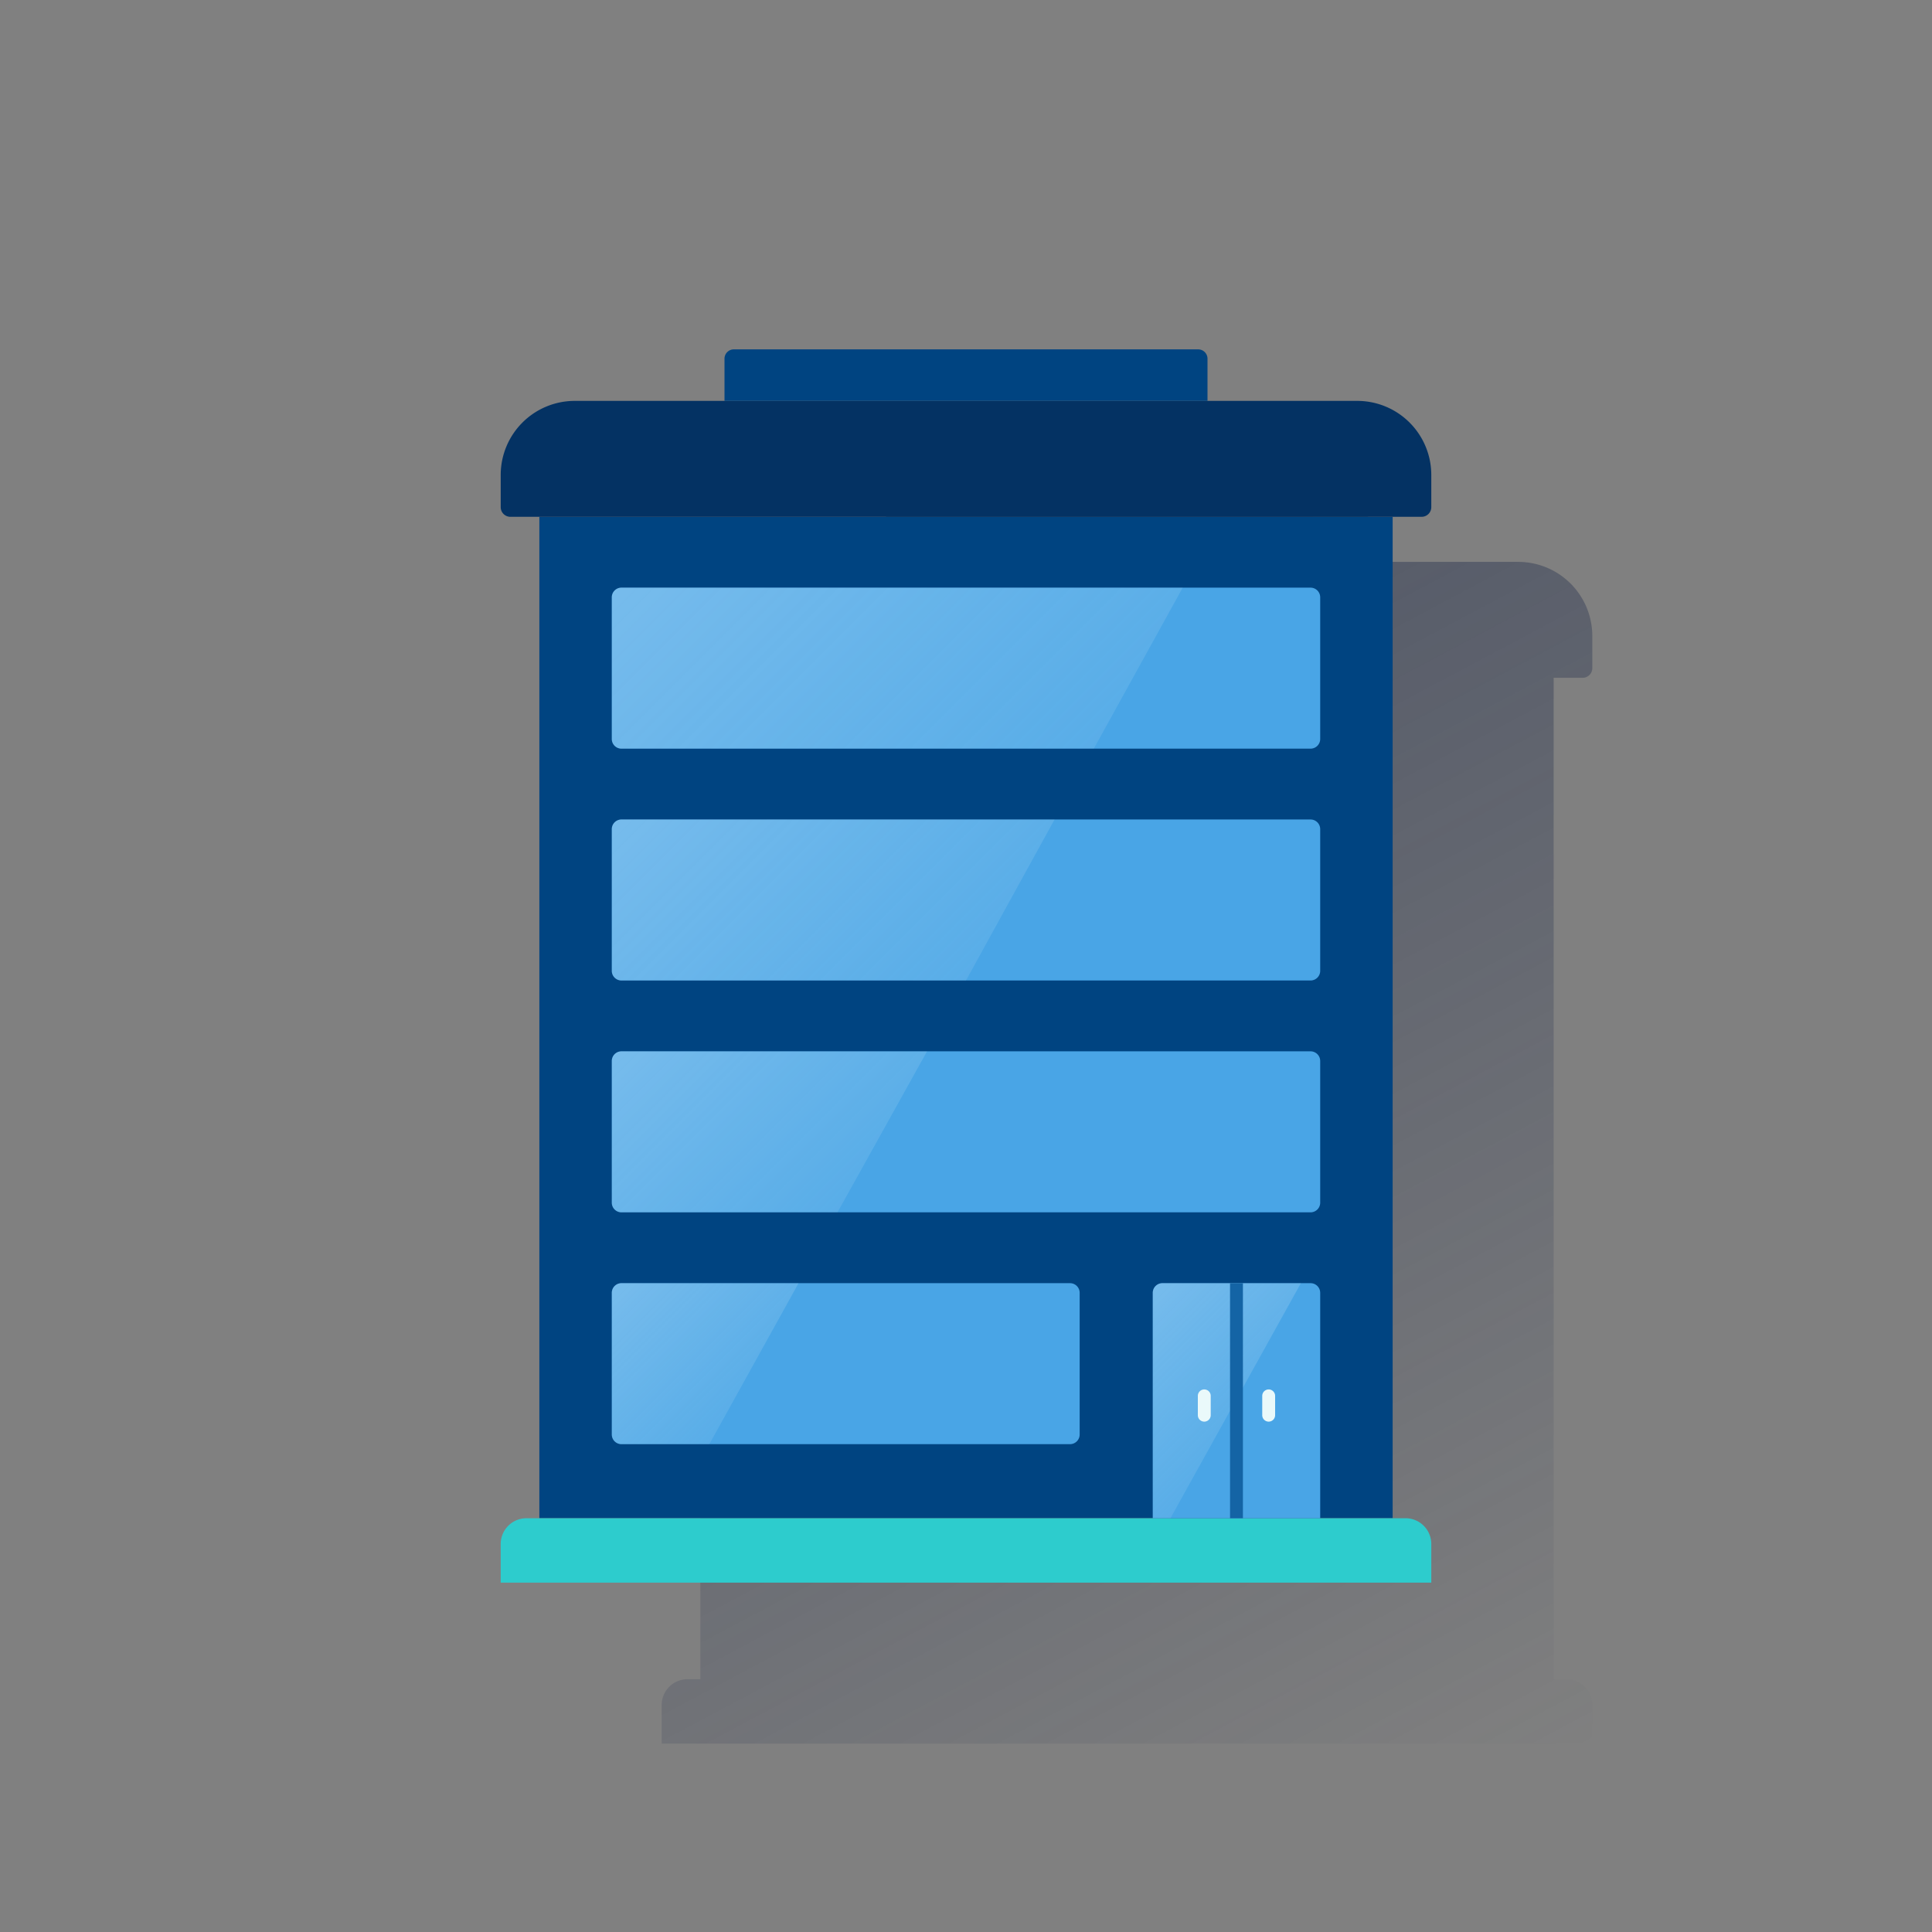 <svg xmlns="http://www.w3.org/2000/svg" xmlns:xlink="http://www.w3.org/1999/xlink" viewBox="0 0 600 600"><rect x="0" y="0" width="600" height="600" fill="#808080" stroke="none"/><defs><style>.cls-1{fill:none;}.cls-2{fill:url(#Degradado_sin_nombre_78);}.cls-3{fill:#004481;}.cls-4{fill:#043263;}.cls-5{fill:#2dcccd;}.cls-6{fill:#49a5e6;}.cls-10,.cls-13,.cls-7,.cls-8,.cls-9{opacity:0.5;isolation:isolate;}.cls-7{fill:url(#Degradado_sin_nombre_3);}.cls-8{fill:url(#Degradado_sin_nombre_3-2);}.cls-9{fill:url(#Degradado_sin_nombre_3-3);}.cls-10{fill:url(#Degradado_sin_nombre_3-4);}.cls-11{fill:#1464a5;}.cls-12{fill:#eaf9fa;}.cls-13{fill:url(#Degradado_sin_nombre_3-5);}</style><linearGradient id="Degradado_sin_nombre_78" x1="242.31" y1="162.1" x2="454.34" y2="560.86" gradientTransform="translate(0 2)" gradientUnits="userSpaceOnUse"><stop offset="0" stop-color="#192647" stop-opacity="0.5"/><stop offset="1" stop-color="#192647" stop-opacity="0"/></linearGradient><linearGradient id="Degradado_sin_nombre_3" x1="223.11" y1="149.11" x2="322.11" y2="248.09" gradientTransform="translate(0 2)" gradientUnits="userSpaceOnUse"><stop offset="0" stop-color="#fff" stop-opacity="0.5"/><stop offset="1" stop-color="#e8f7f8" stop-opacity="0.2"/><stop offset="1" stop-color="#fff" stop-opacity="0"/></linearGradient><linearGradient id="Degradado_sin_nombre_3-2" x1="213.17" y1="231.06" x2="292.31" y2="310.19" xlink:href="#Degradado_sin_nombre_3"/><linearGradient id="Degradado_sin_nombre_3-3" x1="203.27" y1="312.96" x2="262.46" y2="372.14" xlink:href="#Degradado_sin_nombre_3"/><linearGradient id="Degradado_sin_nombre_3-4" x1="352.11" y1="404.11" x2="390.5" y2="442.5" xlink:href="#Degradado_sin_nombre_3"/><linearGradient id="Degradado_sin_nombre_3-5" x1="193.29" y1="394.93" x2="232.58" y2="434.22" xlink:href="#Degradado_sin_nombre_3"/></defs><title>8</title><g id="Cuadrados_Blancos" data-name="Cuadrados Blancos"><rect class="cls-1" width="600" height="600"/></g><g id="Capa_7" data-name="Capa 7"><path class="cls-2" d="M491.5,210.5a3,3,0,0,0,3-3v-10a23,23,0,0,0-23-23H425V161.4a2.9,2.9,0,0,0-2.9-2.9H277.9a2.9,2.9,0,0,0-2.9,2.9h0v13.1H228.5a23,23,0,0,0-23,23h0v10a3,3,0,0,0,3,3h9v311h-4a8,8,0,0,0-8,8v12h289v-12a8,8,0,0,0-8-8h-4v-311Z"/><rect class="cls-3" x="167.5" y="160.5" width="265" height="311"/><path class="cls-4" d="M178.5,124.5h243a23,23,0,0,1,23,23h0v10a3,3,0,0,1-3,3h-283a3,3,0,0,1-3-3v-10a23,23,0,0,1,23-23Z"/><path class="cls-3" d="M227.9,108.5H372.1a2.9,2.9,0,0,1,2.9,2.9h0v13.1H225V111.4a2.9,2.9,0,0,1,2.9-2.9Z"/><path class="cls-5" d="M163.5,471.5h273a8,8,0,0,1,8,8v12h-289v-12A8,8,0,0,1,163.5,471.5Z"/><path class="cls-6" d="M193,182.5H407a3,3,0,0,1,3,3v44a3,3,0,0,1-3,3H193a3,3,0,0,1-3-3v-44A3,3,0,0,1,193,182.5Z"/><path class="cls-7" d="M190,185.5v44a3,3,0,0,0,3,3H339.7l27.6-50H193A3,3,0,0,0,190,185.5Z"/><path class="cls-6" d="M193,254.5H407a3,3,0,0,1,3,3v44a3,3,0,0,1-3,3H193a3,3,0,0,1-3-3v-44A3,3,0,0,1,193,254.5Z"/><path class="cls-8" d="M190,257.5v44a3,3,0,0,0,3,3H300l27.5-50H193A3,3,0,0,0,190,257.5Z"/><path class="cls-6" d="M193,326.5H407a3,3,0,0,1,3,3v44a3,3,0,0,1-3,3H193a3,3,0,0,1-3-3v-44A3,3,0,0,1,193,326.5Z"/><path class="cls-9" d="M190,329.5v44a3,3,0,0,0,3,3h67.1l27.8-50H193A3,3,0,0,0,190,329.5Z"/><path class="cls-6" d="M361,398.5h46a3,3,0,0,1,3,3v70H358v-70A3,3,0,0,1,361,398.5Z"/><path class="cls-10" d="M361,398.5a3,3,0,0,0-3,3v70h5.5l40.5-73Z"/><rect class="cls-11" x="382" y="398.5" width="4" height="73"/><path class="cls-12" d="M374,441.5a2,2,0,0,1-2-2v-6a2,2,0,0,1,4,0v6A2,2,0,0,1,374,441.5Z"/><path class="cls-12" d="M394,441.5a2,2,0,0,1-2-2v-6a2,2,0,0,1,4,0v6A2,2,0,0,1,394,441.5Z"/><path class="cls-6" d="M193,398.5H332.3a3,3,0,0,1,3,3v44a3,3,0,0,1-3,3H193a3,3,0,0,1-3-3v-44A3,3,0,0,1,193,398.5Z"/><path class="cls-13" d="M190,401.5v44a3,3,0,0,0,3,3h27.3l27.7-50H193A3,3,0,0,0,190,401.5Z"/></g></svg>